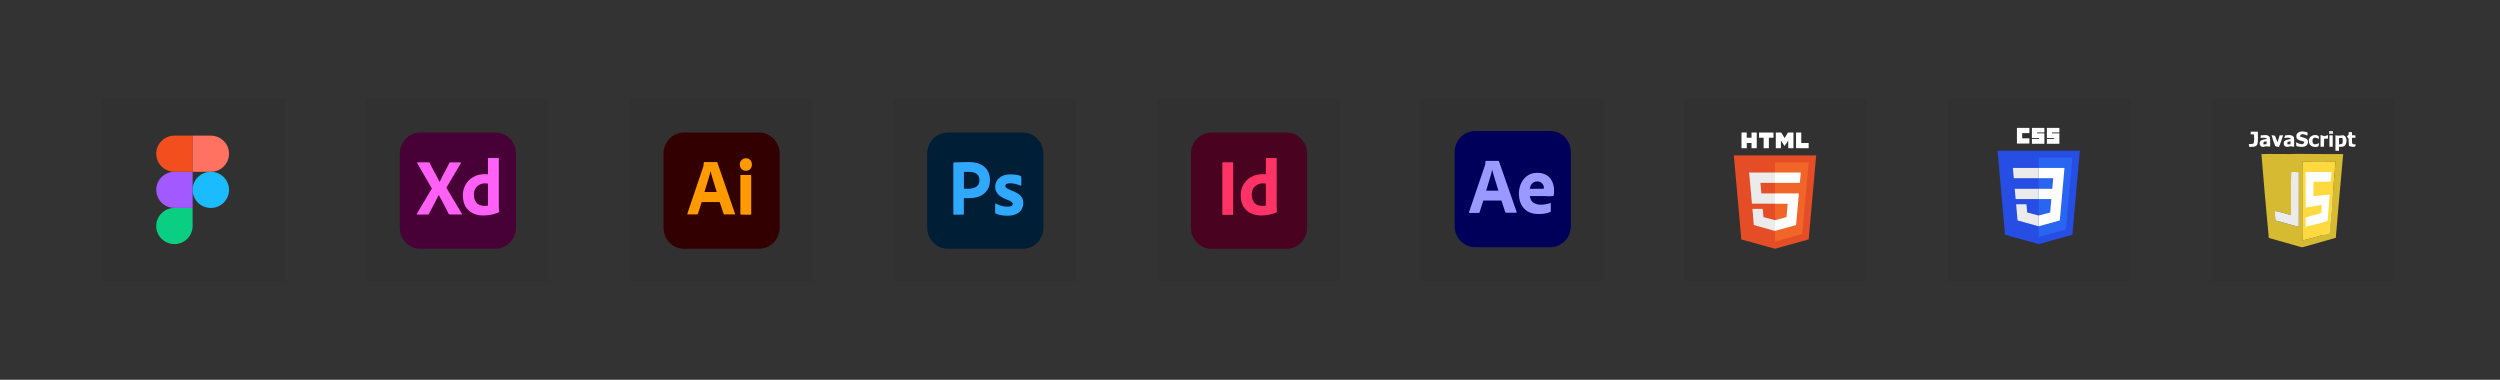 <svg width="711" height="108" viewBox="0 0 711 108" fill="none" xmlns="http://www.w3.org/2000/svg">
<rect x="0" y="0" width="711" height="108" fill="#333333" stroke="none"/>
<g clip-path="url(#clip0_2535_1339)">
<path d="M29 28H81V80H29V28Z" fill="black" fill-opacity="0.05"></path>
<path d="M49.607 69.423C52.465 69.423 54.784 67.12 54.784 64.282V59.141H49.607C46.749 59.141 44.43 61.444 44.43 64.282C44.43 67.12 46.749 69.423 49.607 69.423Z" fill="#0ACF83"></path>
<path d="M44.43 53.996C44.43 51.158 46.749 48.855 49.607 48.855H54.784V59.138H49.607C46.749 59.138 44.43 56.834 44.43 53.996Z" fill="#A259FF"></path>
<path d="M44.43 43.715C44.43 40.877 46.749 38.574 49.607 38.574H54.784V48.856H49.607C46.749 48.856 44.43 46.553 44.43 43.715Z" fill="#F24E1E"></path>
<path d="M54.781 38.574H59.958C62.815 38.574 65.135 40.877 65.135 43.715C65.135 46.553 62.815 48.856 59.958 48.856H54.781V38.574Z" fill="#FF7262"></path>
<path d="M65.135 53.996C65.135 56.834 62.815 59.138 59.958 59.138C57.1 59.138 54.781 56.836 54.781 53.998C54.781 51.16 57.1 48.855 59.958 48.855C62.815 48.855 65.135 51.158 65.135 53.996Z" fill="#1ABCFE"></path>
</g>
<g clip-path="url(#clip1_2535_1339)">
<path d="M104 28H156V80H104V28Z" fill="black" fill-opacity="0.05"></path>
<path d="M119.548 37.695H140.894C144.13 37.695 146.746 40.379 146.746 43.698V64.743C146.746 68.062 144.129 70.746 140.893 70.746H119.547C116.312 70.746 113.695 68.062 113.695 64.743V43.698C113.695 40.379 116.312 37.695 119.548 37.695Z" fill="#470137"></path>
<path d="M131.076 46.38L126.945 53.372L131.352 60.787C131.381 60.838 131.391 60.899 131.379 60.957C131.366 61.013 131.31 60.971 131.228 60.985H128.074C127.854 60.985 127.702 60.971 127.606 60.83C127.317 60.236 127.014 59.657 126.725 59.064C126.423 58.465 126.111 57.872 125.788 57.284C125.458 56.677 125.127 56.069 124.797 55.448H124.769C124.48 56.055 124.163 56.663 123.846 57.27C123.53 57.877 123.213 58.485 122.91 59.078C122.593 59.671 122.277 60.279 121.96 60.858C121.905 60.999 121.794 61.013 121.643 61.013H118.613C118.558 61.013 118.517 61.042 118.517 60.971C118.505 60.917 118.515 60.861 118.544 60.815L122.828 53.611L118.655 46.367C118.613 46.31 118.6 46.254 118.627 46.226C118.655 46.183 118.71 46.169 118.765 46.169H121.891C121.956 46.17 122.021 46.18 122.084 46.197C122.139 46.226 122.18 46.268 122.221 46.324C122.483 46.931 122.786 47.539 123.103 48.146C123.433 48.754 123.75 49.347 124.094 49.94C124.421 50.528 124.729 51.126 125.017 51.734H125.044C125.332 51.121 125.63 50.514 125.939 49.912C126.243 49.319 126.56 48.725 126.876 48.132C127.193 47.539 127.496 46.931 127.799 46.352C127.812 46.296 127.84 46.24 127.882 46.211C127.936 46.181 127.999 46.171 128.06 46.183H130.966C130.999 46.176 131.034 46.182 131.062 46.201C131.091 46.22 131.111 46.249 131.117 46.282C131.132 46.296 131.104 46.352 131.076 46.381V46.38ZM137.439 61.282C136.416 61.299 135.403 61.081 134.478 60.646C133.61 60.236 132.894 59.559 132.398 58.725C131.889 57.863 131.641 56.79 131.641 55.505C131.626 54.462 131.888 53.434 132.398 52.525C132.922 51.607 133.679 50.844 134.588 50.335C135.552 49.784 136.709 49.516 138.072 49.516C138.141 49.516 138.237 49.516 138.361 49.53C138.485 49.544 138.623 49.544 138.788 49.558V45.095C138.788 44.996 138.829 44.94 138.926 44.94H141.721C141.79 44.926 141.845 44.982 141.859 45.039V58.513C141.859 58.768 141.873 59.05 141.887 59.361C141.914 59.657 141.928 59.94 141.942 60.18C141.942 60.279 141.9 60.363 141.804 60.406C141.084 60.717 140.331 60.944 139.56 61.084C138.86 61.213 138.15 61.28 137.439 61.282ZM138.788 58.457V52.242C138.664 52.214 138.54 52.186 138.416 52.172C138.265 52.155 138.114 52.146 137.962 52.143C137.424 52.143 136.888 52.256 136.406 52.51C135.933 52.753 135.53 53.113 135.235 53.556C134.932 54.007 134.781 54.615 134.781 55.349C134.769 55.845 134.848 56.338 135.015 56.804C135.147 57.179 135.358 57.521 135.634 57.807C135.898 58.066 136.219 58.259 136.571 58.372C136.939 58.496 137.325 58.558 137.714 58.556C137.921 58.556 138.113 58.542 138.293 58.527C138.461 58.54 138.63 58.516 138.788 58.457Z" fill="#FF61F6"></path>
</g>
<g clip-path="url(#clip2_2535_1339)">
<path d="M179 28H231V80H179V28Z" fill="black" fill-opacity="0.05"></path>
<path d="M194.548 37.695H215.894C219.13 37.695 221.746 40.379 221.746 43.698V64.743C221.746 68.062 219.129 70.746 215.893 70.746H194.547C191.312 70.746 188.695 68.062 188.695 64.743V43.698C188.695 40.379 191.312 37.695 194.548 37.695Z" fill="#330000"></path>
<path d="M204.671 57.467H199.548L198.501 60.785C198.479 60.91 198.365 60.995 198.239 60.983H195.65C195.499 60.983 195.458 60.9 195.499 60.73L199.933 47.636C199.975 47.495 200.016 47.34 200.071 47.17C200.127 46.867 200.154 46.559 200.154 46.252C200.14 46.181 200.195 46.111 200.264 46.096H203.831C203.941 46.096 203.996 46.139 204.01 46.209L209.036 60.758C209.077 60.913 209.036 60.983 208.898 60.983H206.02C205.923 60.998 205.827 60.928 205.8 60.828L204.671 57.467ZM200.347 54.599H203.844C203.748 54.258 203.642 53.919 203.527 53.583C203.398 53.179 203.274 52.775 203.156 52.368C203.018 51.931 202.894 51.507 202.756 51.069C202.624 50.651 202.5 50.233 202.385 49.812C202.275 49.416 202.178 49.048 202.082 48.709H202.054C201.931 49.325 201.774 49.934 201.586 50.532C201.379 51.209 201.173 51.916 200.953 52.621C200.775 53.288 200.573 53.949 200.347 54.599ZM212.107 48.569C211.653 48.583 211.212 48.398 210.881 48.075C210.565 47.717 210.397 47.252 210.413 46.775C210.396 46.304 210.575 45.849 210.909 45.517C211.237 45.199 211.677 45.02 212.135 45.023C212.672 45.023 213.085 45.193 213.388 45.517C213.694 45.864 213.857 46.312 213.842 46.775C213.86 47.255 213.687 47.721 213.36 48.075C213.036 48.416 212.577 48.596 212.107 48.569ZM210.565 60.828V49.953C210.565 49.812 210.62 49.755 210.744 49.755H213.47C213.594 49.755 213.649 49.825 213.649 49.953V60.828C213.649 60.983 213.594 61.054 213.47 61.054H210.771C210.633 61.054 210.565 60.969 210.565 60.828Z" fill="#FF9A00"></path>
</g>
<g clip-path="url(#clip3_2535_1339)">
<path d="M254 28H306V80H254V28Z" fill="black" fill-opacity="0.05"></path>
<path d="M269.548 37.695H290.894C294.13 37.695 296.746 40.379 296.746 43.698V64.743C296.746 68.062 294.129 70.746 290.893 70.746H269.547C266.312 70.746 263.695 68.062 263.695 64.743V43.698C263.695 40.379 266.312 37.695 269.548 37.695Z" fill="#001E36"></path>
<path d="M271.133 60.872V46.338C271.133 46.239 271.175 46.183 271.271 46.183C271.505 46.183 271.725 46.183 272.043 46.169C272.373 46.155 272.717 46.155 273.089 46.14C273.461 46.126 273.86 46.126 274.287 46.112C274.714 46.098 275.127 46.098 275.54 46.098C276.67 46.098 277.606 46.239 278.377 46.536C279.066 46.776 279.699 47.171 280.222 47.694C280.663 48.146 281.007 48.697 281.228 49.304C281.436 49.894 281.543 50.515 281.544 51.14C281.544 52.355 281.269 53.358 280.718 54.149C280.17 54.934 279.397 55.535 278.501 55.872C277.565 56.225 276.532 56.352 275.402 56.352C275.072 56.352 274.851 56.352 274.714 56.338C274.576 56.324 274.383 56.324 274.122 56.324V60.858C274.128 60.904 274.116 60.951 274.087 60.988C274.059 61.025 274.017 61.05 273.971 61.056H271.299C271.189 61.056 271.133 60.999 271.133 60.872ZM274.136 48.908V53.654C274.328 53.669 274.507 53.683 274.673 53.683H275.403C275.939 53.683 276.477 53.598 276.986 53.428C277.427 53.301 277.812 53.033 278.116 52.68C278.405 52.327 278.542 51.847 278.542 51.225C278.556 50.785 278.446 50.349 278.226 49.968C277.991 49.601 277.661 49.318 277.262 49.163C276.752 48.951 276.201 48.866 275.637 48.881C275.278 48.881 274.962 48.881 274.7 48.895C274.512 48.882 274.323 48.887 274.135 48.909L274.136 48.908ZM290.138 52.793C289.723 52.569 289.278 52.407 288.816 52.313C288.306 52.2 287.797 52.129 287.273 52.129C286.998 52.115 286.709 52.157 286.447 52.228C286.268 52.27 286.116 52.369 286.02 52.51C285.951 52.624 285.91 52.765 285.91 52.892C285.91 53.019 285.965 53.146 286.048 53.259C286.172 53.414 286.337 53.541 286.516 53.64C286.833 53.81 287.164 53.965 287.494 54.107C288.24 54.364 288.952 54.711 289.615 55.138C290.069 55.432 290.443 55.835 290.702 56.31C290.924 56.762 291.033 57.261 291.019 57.765C291.031 58.43 290.844 59.084 290.482 59.643C290.102 60.204 289.565 60.641 288.939 60.901C288.265 61.197 287.439 61.352 286.447 61.352C285.818 61.355 285.191 61.293 284.574 61.168C284.088 61.082 283.615 60.93 283.17 60.717C283.073 60.66 283.004 60.561 283.018 60.448V57.991C283.018 57.948 283.032 57.892 283.073 57.863C283.115 57.835 283.156 57.849 283.197 57.878C283.734 58.203 284.299 58.429 284.905 58.57C285.428 58.711 285.979 58.781 286.53 58.781C287.053 58.781 287.424 58.711 287.673 58.584C287.893 58.485 288.044 58.245 288.044 57.991C288.044 57.793 287.934 57.61 287.714 57.426C287.494 57.242 287.039 57.031 286.365 56.762C285.671 56.511 285.013 56.169 284.409 55.745C283.975 55.427 283.618 55.017 283.362 54.544C283.142 54.097 283.033 53.602 283.045 53.104C283.047 52.502 283.209 51.913 283.514 51.395C283.86 50.831 284.362 50.379 284.96 50.095C285.607 49.756 286.42 49.601 287.397 49.601C287.962 49.601 288.54 49.643 289.105 49.728C289.518 49.784 289.917 49.898 290.289 50.053C290.344 50.067 290.399 50.123 290.427 50.18C290.441 50.237 290.455 50.293 290.455 50.349V52.652C290.455 52.707 290.43 52.759 290.386 52.793C290.262 52.821 290.193 52.821 290.138 52.793Z" fill="#31A8FF"></path>
</g>
<g clip-path="url(#clip4_2535_1339)">
<path d="M329 28H381V80H329V28Z" fill="black" fill-opacity="0.05"></path>
<path d="M344.548 37.695H365.894C369.13 37.695 371.746 40.379 371.746 43.698V64.743C371.746 68.062 369.129 70.746 365.893 70.746H344.547C341.312 70.746 338.695 68.062 338.695 64.743V43.698C338.695 40.379 341.312 37.695 344.548 37.695Z" fill="#49021F"></path>
<path d="M350.704 46.339V60.887C350.704 61.042 350.636 61.113 350.511 61.113H347.813C347.688 61.113 347.633 61.042 347.633 60.887V46.339C347.633 46.211 347.703 46.155 347.826 46.155H350.511C350.594 46.141 350.677 46.197 350.691 46.296C350.704 46.311 350.704 46.325 350.704 46.339ZM358.664 61.282C357.642 61.299 356.629 61.081 355.703 60.646C354.836 60.236 354.12 59.559 353.624 58.725C353.115 57.863 352.866 56.79 352.866 55.505C352.852 54.462 353.114 53.434 353.624 52.525C354.147 51.607 354.905 50.844 355.814 50.335C356.777 49.784 357.934 49.516 359.298 49.516C359.366 49.516 359.463 49.516 359.587 49.53C359.711 49.544 359.849 49.544 360.014 49.558V45.095C360.014 44.996 360.055 44.94 360.152 44.94H362.947C363.016 44.926 363.071 44.982 363.085 45.039V58.513C363.085 58.768 363.099 59.05 363.112 59.361C363.14 59.657 363.154 59.94 363.167 60.18C363.167 60.279 363.126 60.363 363.03 60.406C362.31 60.717 361.557 60.944 360.785 61.084C360.086 61.214 359.376 61.28 358.664 61.282ZM360.014 58.457V52.242C359.891 52.212 359.767 52.188 359.642 52.172C359.491 52.155 359.34 52.146 359.188 52.143C358.65 52.143 358.114 52.256 357.631 52.51C357.158 52.753 356.755 53.113 356.461 53.556C356.158 54.007 356.006 54.615 356.006 55.349C355.994 55.845 356.074 56.338 356.241 56.804C356.373 57.179 356.584 57.521 356.86 57.807C357.124 58.066 357.445 58.259 357.797 58.372C358.165 58.496 358.551 58.558 358.94 58.556C359.146 58.556 359.339 58.542 359.518 58.527C359.686 58.541 359.856 58.517 360.014 58.457Z" fill="#FF3366"></path>
</g>
<g clip-path="url(#clip5_2535_1339)">
<path d="M404 28H456V80H404V28Z" fill="black" fill-opacity="0.05"></path>
<path d="M419.548 37.254H440.894C444.13 37.254 446.746 39.938 446.746 43.257V64.302C446.746 67.621 444.129 70.305 440.893 70.305H419.547C416.312 70.305 413.695 67.621 413.695 64.302V43.257C413.695 39.938 416.312 37.254 419.548 37.254Z" fill="#00005B"></path>
<path d="M426.971 57.029H421.849L420.802 60.363C420.779 60.486 420.666 60.572 420.54 60.56H417.951C417.8 60.56 417.759 60.475 417.8 60.306L422.234 47.269C422.276 47.128 422.317 47.001 422.372 46.831C422.427 46.535 422.454 46.224 422.454 45.913C422.441 45.843 422.496 45.772 422.565 45.758H426.131C426.228 45.758 426.297 45.8 426.31 45.871L431.337 60.278C431.378 60.433 431.337 60.504 431.199 60.504H428.321C428.224 60.518 428.128 60.447 428.101 60.348L426.971 56.959V57.029ZM422.647 54.219H426.145C426.048 53.877 425.943 53.538 425.828 53.201C425.699 52.798 425.575 52.394 425.457 51.987C425.319 51.549 425.195 51.125 425.057 50.687C424.924 50.271 424.801 49.852 424.686 49.43C424.575 49.035 424.479 48.668 424.382 48.328H424.355C424.231 48.944 424.075 49.552 423.887 50.151C423.68 50.828 423.474 51.534 423.253 52.241C423.074 52.961 422.854 53.625 422.647 54.219ZM439.448 55.758H435.082C435.137 56.196 435.275 56.634 435.509 57.015C435.757 57.397 436.101 57.693 436.514 57.863C437.069 58.106 437.671 58.227 438.277 58.216C438.759 58.202 439.241 58.159 439.709 58.06C440.13 58.004 440.541 57.895 440.935 57.736C441.004 57.679 441.045 57.707 441.045 57.848V60.01C441.045 60.066 441.032 60.123 441.018 60.179C440.993 60.219 440.96 60.252 440.921 60.278C440.48 60.476 440.026 60.617 439.544 60.702C438.9 60.829 438.245 60.886 437.589 60.871C436.542 60.871 435.661 60.702 434.945 60.377C434.27 60.08 433.678 59.614 433.209 59.035C432.772 58.488 432.448 57.859 432.259 57.184C432.066 56.514 431.968 55.82 431.97 55.122C431.97 54.36 432.08 53.611 432.314 52.877C432.533 52.172 432.883 51.516 433.347 50.942C433.799 50.38 434.368 49.922 435.013 49.6C435.661 49.275 436.432 49.162 437.313 49.162C438.049 49.145 438.779 49.295 439.448 49.6C440.015 49.853 440.511 50.241 440.893 50.73C441.252 51.21 441.541 51.747 441.72 52.34C441.895 52.897 441.984 53.479 441.982 54.063C441.982 54.402 441.968 54.699 441.954 54.967C441.926 55.236 441.913 55.434 441.899 55.56C441.885 55.659 441.802 55.744 441.706 55.744C441.624 55.744 441.472 55.758 441.252 55.772C441.032 55.801 440.77 55.815 440.453 55.815C440.136 55.815 439.806 55.758 439.448 55.758ZM435.083 53.696H437.988C438.347 53.696 438.608 53.696 438.773 53.682C438.883 53.668 438.994 53.64 439.09 53.569V53.428C439.09 53.244 439.062 53.075 439.007 52.905C438.76 52.114 438.03 51.578 437.217 51.606C436.46 51.563 435.744 51.973 435.386 52.679C435.225 52.997 435.122 53.342 435.083 53.696Z" fill="#9999FF"></path>
</g>
<g clip-path="url(#clip6_2535_1339)">
<path d="M479 28H531V80H479V28Z" fill="black" fill-opacity="0.05"></path>
<path d="M495.281 37.695H496.767V39.167H498.135V37.695H499.62V42.149H498.134V40.664H496.779V42.149H495.281M501.581 39.18H500.271V37.695H504.383V39.18H503.066V42.149H501.581M505.035 37.695H506.591L507.546 39.264L508.502 37.695H510.057V42.149H508.573V39.941L507.534 41.542L506.494 39.941V42.149H505.035M510.793 37.695H512.278V40.677H514.382V42.149H510.793" fill="white"></path>
<path d="M495.232 68.101L493.102 44.191H516.521L514.391 68.088L504.792 70.748" fill="#E44D26"></path>
<path d="M504.812 68.71V46.148H514.386L512.559 66.547" fill="#F16529"></path>
<path d="M497.453 49.074H504.812V52.004H500.667L500.938 55.006H504.812V57.931H498.252M498.381 59.403H501.325L501.532 61.746L504.811 62.624V65.684L498.795 64.005" fill="#EBEBEB"></path>
<path d="M512.147 49.074H504.801V52.004H511.876M511.611 55.006H504.801V57.937H508.415L508.074 61.746L504.801 62.624V65.67L510.804 64.005" fill="white"></path>
</g>
<g clip-path="url(#clip7_2535_1339)">
<path d="M629 28H681V80H629V28Z" fill="black" fill-opacity="0.05"></path>
<path opacity="0.85" d="M662.4 37.267C662.767 37.261 663.134 37.257 663.501 37.254C663.506 37.458 663.514 37.864 663.519 38.068C663.143 38.068 662.768 38.065 662.395 38.065C662.395 37.867 662.4 37.469 662.4 37.267Z" fill="white"></path>
<path d="M655.438 46.95H663.371V66.78H655.438V46.95ZM640.122 37.436C640.792 37.441 641.465 37.444 642.14 37.446C642.083 38.65 642.317 39.902 641.978 41.074C641.54 41.917 640.45 41.752 639.665 41.768C639.634 41.501 639.603 41.234 639.574 40.967C640.025 40.93 640.515 41.019 640.93 40.786C641.199 39.951 641.078 39.059 641.011 38.2C640.781 38.206 640.325 38.21 640.095 38.213C640.103 38.02 640.114 37.63 640.122 37.436ZM653.549 37.765C654.339 37.152 655.377 37.404 656.256 37.641C656.253 37.875 656.251 38.34 656.251 38.574C655.57 38.299 654.277 37.699 654.105 38.83C654.748 39.027 655.429 39.142 656.013 39.492C656.634 40 656.459 41.155 655.745 41.503C654.931 41.987 653.967 41.723 653.109 41.547C653.058 41.19 653.01 40.832 652.965 40.474C653.688 40.793 655.151 41.549 655.367 40.327C654.642 40.052 653.74 40.013 653.213 39.385C652.981 38.851 653.02 38.108 653.549 37.765ZM667.967 37.586H668.891C668.898 37.881 668.909 38.177 668.922 38.473L669.866 38.483L669.884 39.201C669.564 39.198 669.244 39.193 668.924 39.187C668.938 39.787 668.783 40.442 669.084 40.994C669.308 41.017 669.756 41.062 669.981 41.085C669.957 42.187 668.705 41.687 668.043 41.515C667.984 40.843 667.954 40.168 667.955 39.494C667.785 39.256 667.615 39.015 667.449 38.777L667.96 38.305C667.962 38.124 667.965 37.763 667.967 37.586ZM642.954 38.507C643.804 38.462 644.993 38.145 645.528 39.028C645.718 39.902 645.598 40.81 645.627 41.7C645.246 41.666 644.865 41.63 644.487 41.596C644.054 41.632 643.546 41.954 643.147 41.666C642.484 41.347 642.474 40.169 643.17 39.884C643.676 39.674 644.229 39.638 644.758 39.512C644.255 38.988 643.541 39.187 642.907 39.255C642.92 39.067 642.943 38.692 642.954 38.507ZM643.783 40.305C643.754 40.56 643.728 40.814 643.704 41.07C643.994 41.054 644.284 41.04 644.576 41.025C644.596 40.75 644.62 40.475 644.644 40.2C644.354 40.234 644.067 40.271 643.783 40.305ZM646.015 38.415L647.019 38.614C647.283 39.221 647.463 39.86 647.718 40.473C647.932 39.818 648.13 39.156 648.323 38.494C648.574 38.488 649.077 38.481 649.327 38.475C648.973 39.6 648.575 40.709 648.133 41.802C647.79 41.758 647.452 41.686 647.121 41.588C646.646 40.572 646.334 39.488 646.015 38.415ZM649.651 39.25C649.723 39.002 649.807 38.753 649.898 38.51C650.706 38.392 651.802 38.219 652.357 38.978C652.548 39.884 652.43 40.821 652.448 41.74L651.304 41.582C650.62 41.946 649.481 41.816 649.497 40.85C649.366 39.703 650.792 39.688 651.567 39.536C651.1 38.908 650.293 39.24 649.651 39.25ZM650.594 40.329C650.566 40.564 650.54 40.802 650.513 41.038C650.8 41.046 651.087 41.054 651.377 41.059C651.403 40.769 651.429 40.481 651.455 40.19C651.168 40.234 650.881 40.282 650.594 40.329ZM656.626 40.106C656.545 38.682 658.35 37.936 659.43 38.695C659.456 38.897 659.505 39.302 659.529 39.504C659.033 39.346 658.525 38.991 657.993 39.231C657.429 39.771 657.547 41.14 658.501 41.058L659.552 40.724C659.505 40.948 659.414 41.399 659.37 41.621C658.241 42.155 656.537 41.524 656.626 40.106ZM659.962 38.405C660.353 38.51 660.752 38.614 661.146 38.727C661.44 38.619 661.737 38.515 662.038 38.407C662.051 38.659 662.082 39.161 662.097 39.413L660.976 39.468C660.953 40.218 660.939 40.968 660.937 41.719C660.692 41.721 660.199 41.724 659.954 41.727C659.938 40.619 659.941 39.512 659.962 38.405ZM664.202 38.474C664.922 38.637 665.647 38.587 666.364 38.443C667.487 38.676 667.514 40.275 667.086 41.113C666.731 41.835 665.863 41.767 665.193 41.731L665.208 42.875C664.958 42.872 664.452 42.867 664.199 42.861C664.199 41.4 664.197 39.937 664.202 38.474ZM665.219 39.244C665.208 39.854 665.204 40.465 665.209 41.076C665.532 40.987 665.949 41.05 666.194 40.77C666.377 40.272 666.234 39.736 666.197 39.223C665.871 39.228 665.544 39.236 665.219 39.244ZM662.494 38.482H663.42C663.435 39.563 663.435 40.642 663.42 41.723H662.494C662.476 40.645 662.476 39.564 662.494 38.482Z" fill="white"></path>
<path d="M643.145 43.824C645.745 43.714 648.35 43.855 650.953 43.81C653.824 43.719 656.692 43.795 659.566 43.806C661.846 43.811 664.125 43.795 666.404 43.813C665.686 51.753 664.964 59.692 664.299 67.637C661.245 68.508 658.189 69.367 655.135 70.233C654.744 70.396 654.343 70.244 653.968 70.141C651.065 69.304 648.162 68.474 645.255 67.668C644.498 59.726 643.787 51.776 643.145 43.824ZM654.823 45.894C654.716 49.81 654.807 53.727 654.776 57.642C654.804 61.223 654.724 64.807 654.818 68.388C657.384 67.78 659.916 67.035 662.448 66.299C663.084 59.501 663.705 52.703 664.237 45.897C661.099 45.866 657.96 45.902 654.822 45.894H654.823ZM651.557 61.187C650.05 60.773 648.561 60.297 647.033 59.969C646.989 60.881 647.004 61.791 647.109 62.697C649.346 63.244 651.537 63.964 653.777 64.501C653.793 59.315 653.769 54.127 653.787 48.941C653.057 48.923 652.327 48.913 651.597 48.897C651.513 52.991 651.591 57.09 651.557 61.187Z" fill="#D6BA32"></path>
<path d="M654.823 45.898C657.961 45.904 661.1 45.868 664.238 45.9C663.706 52.706 663.085 59.504 662.449 66.302C659.917 67.037 657.384 67.784 654.818 68.391C654.725 64.809 654.805 61.225 654.777 57.645C654.808 53.728 654.717 49.813 654.823 45.897V45.898ZM655.703 48.941C655.713 52.312 655.716 55.687 655.703 59.059C657.236 58.809 658.764 58.525 660.292 58.245C660.268 59.031 660.238 59.816 660.203 60.6C658.714 60.998 657.228 61.41 655.731 61.778C655.709 62.684 655.703 63.592 655.713 64.498C657.598 64.073 659.455 63.539 661.327 63.066C661.562 62.956 662.013 62.969 661.992 62.6C662.219 60.176 662.36 57.742 662.579 55.312C661.027 55.441 659.492 55.703 657.94 55.809C657.925 54.434 657.927 53.056 657.945 51.679C659.577 51.679 661.208 51.679 662.84 51.681C662.944 50.764 663.035 49.842 663.106 48.92C660.639 48.931 658.17 48.897 655.703 48.941Z" fill="#FFDA3E"></path>
<path d="M651.556 61.187C651.59 57.091 651.511 52.991 651.595 48.898C652.325 48.913 653.055 48.924 653.785 48.942C653.767 54.128 653.791 59.316 653.775 64.501C651.535 63.965 649.344 63.245 647.107 62.698C647.002 61.792 646.987 60.881 647.031 59.97C648.559 60.297 650.048 60.774 651.556 61.187Z" fill="#EBEBEB"></path>
</g>
<g clip-path="url(#clip8_2535_1339)">
<path d="M554 28H606V80H554V28Z" fill="black" fill-opacity="0.05"></path>
<path d="M570.233 66.768L568.102 42.867H591.517L589.384 66.764L579.795 69.422L570.233 66.768Z" fill="#264DE4"></path>
<path d="M587.558 65.245L589.381 44.824H579.809V67.393L587.558 65.245Z" fill="#2965F1"></path>
<path d="M587.145 47.754H579.801V50.685H583.932L583.665 53.687H579.801V56.619H583.411L583.07 60.42L579.801 61.303V64.352L585.811 62.687L585.855 62.192L586.543 54.474L586.615 53.687L587.144 47.754H587.145Z" fill="white"></path>
<path d="M572.989 53.688L573.252 56.619H579.811V53.688H572.989ZM572.727 50.685H579.812V47.754H572.461L572.727 50.685ZM579.798 64.354L579.811 64.35V61.3L579.798 61.303L576.534 60.422L576.325 58.084H573.383L573.794 62.687L579.798 64.354Z" fill="#EBEBEB"></path>
<path d="M573.613 36.371H577.163V37.856H575.098V39.34H577.164V40.825H573.613V36.371ZM577.874 36.371H581.424V37.662H579.358V37.92H581.424V40.89H577.874V39.534H579.939V39.276H577.874V36.371ZM582.134 36.371H585.684V37.662H583.619V37.92H585.685V40.89H582.134V39.534H584.199V39.276H582.134V36.371Z" fill="white"></path>
</g>
<defs>
<clipPath id="clip0_2535_1339">
<rect width="52" height="52" fill="white" transform="translate(29 28)"></rect>
</clipPath>
<clipPath id="clip1_2535_1339">
<rect width="52" height="52" fill="white" transform="translate(104 28)"></rect>
</clipPath>
<clipPath id="clip2_2535_1339">
<rect width="52" height="52" fill="white" transform="translate(179 28)"></rect>
</clipPath>
<clipPath id="clip3_2535_1339">
<rect width="52" height="52" fill="white" transform="translate(254 28)"></rect>
</clipPath>
<clipPath id="clip4_2535_1339">
<rect width="52" height="52" fill="white" transform="translate(329 28)"></rect>
</clipPath>
<clipPath id="clip5_2535_1339">
<rect width="52" height="52" fill="white" transform="translate(404 28)"></rect>
</clipPath>
<clipPath id="clip6_2535_1339">
<rect width="52" height="52" fill="white" transform="translate(479 28)"></rect>
</clipPath>
<clipPath id="clip7_2535_1339">
<rect width="52" height="52" fill="white" transform="translate(629 28)"></rect>
</clipPath>
<clipPath id="clip8_2535_1339">
<rect width="52" height="52" fill="white" transform="translate(554 28)"></rect>
</clipPath>
</defs>
</svg>
